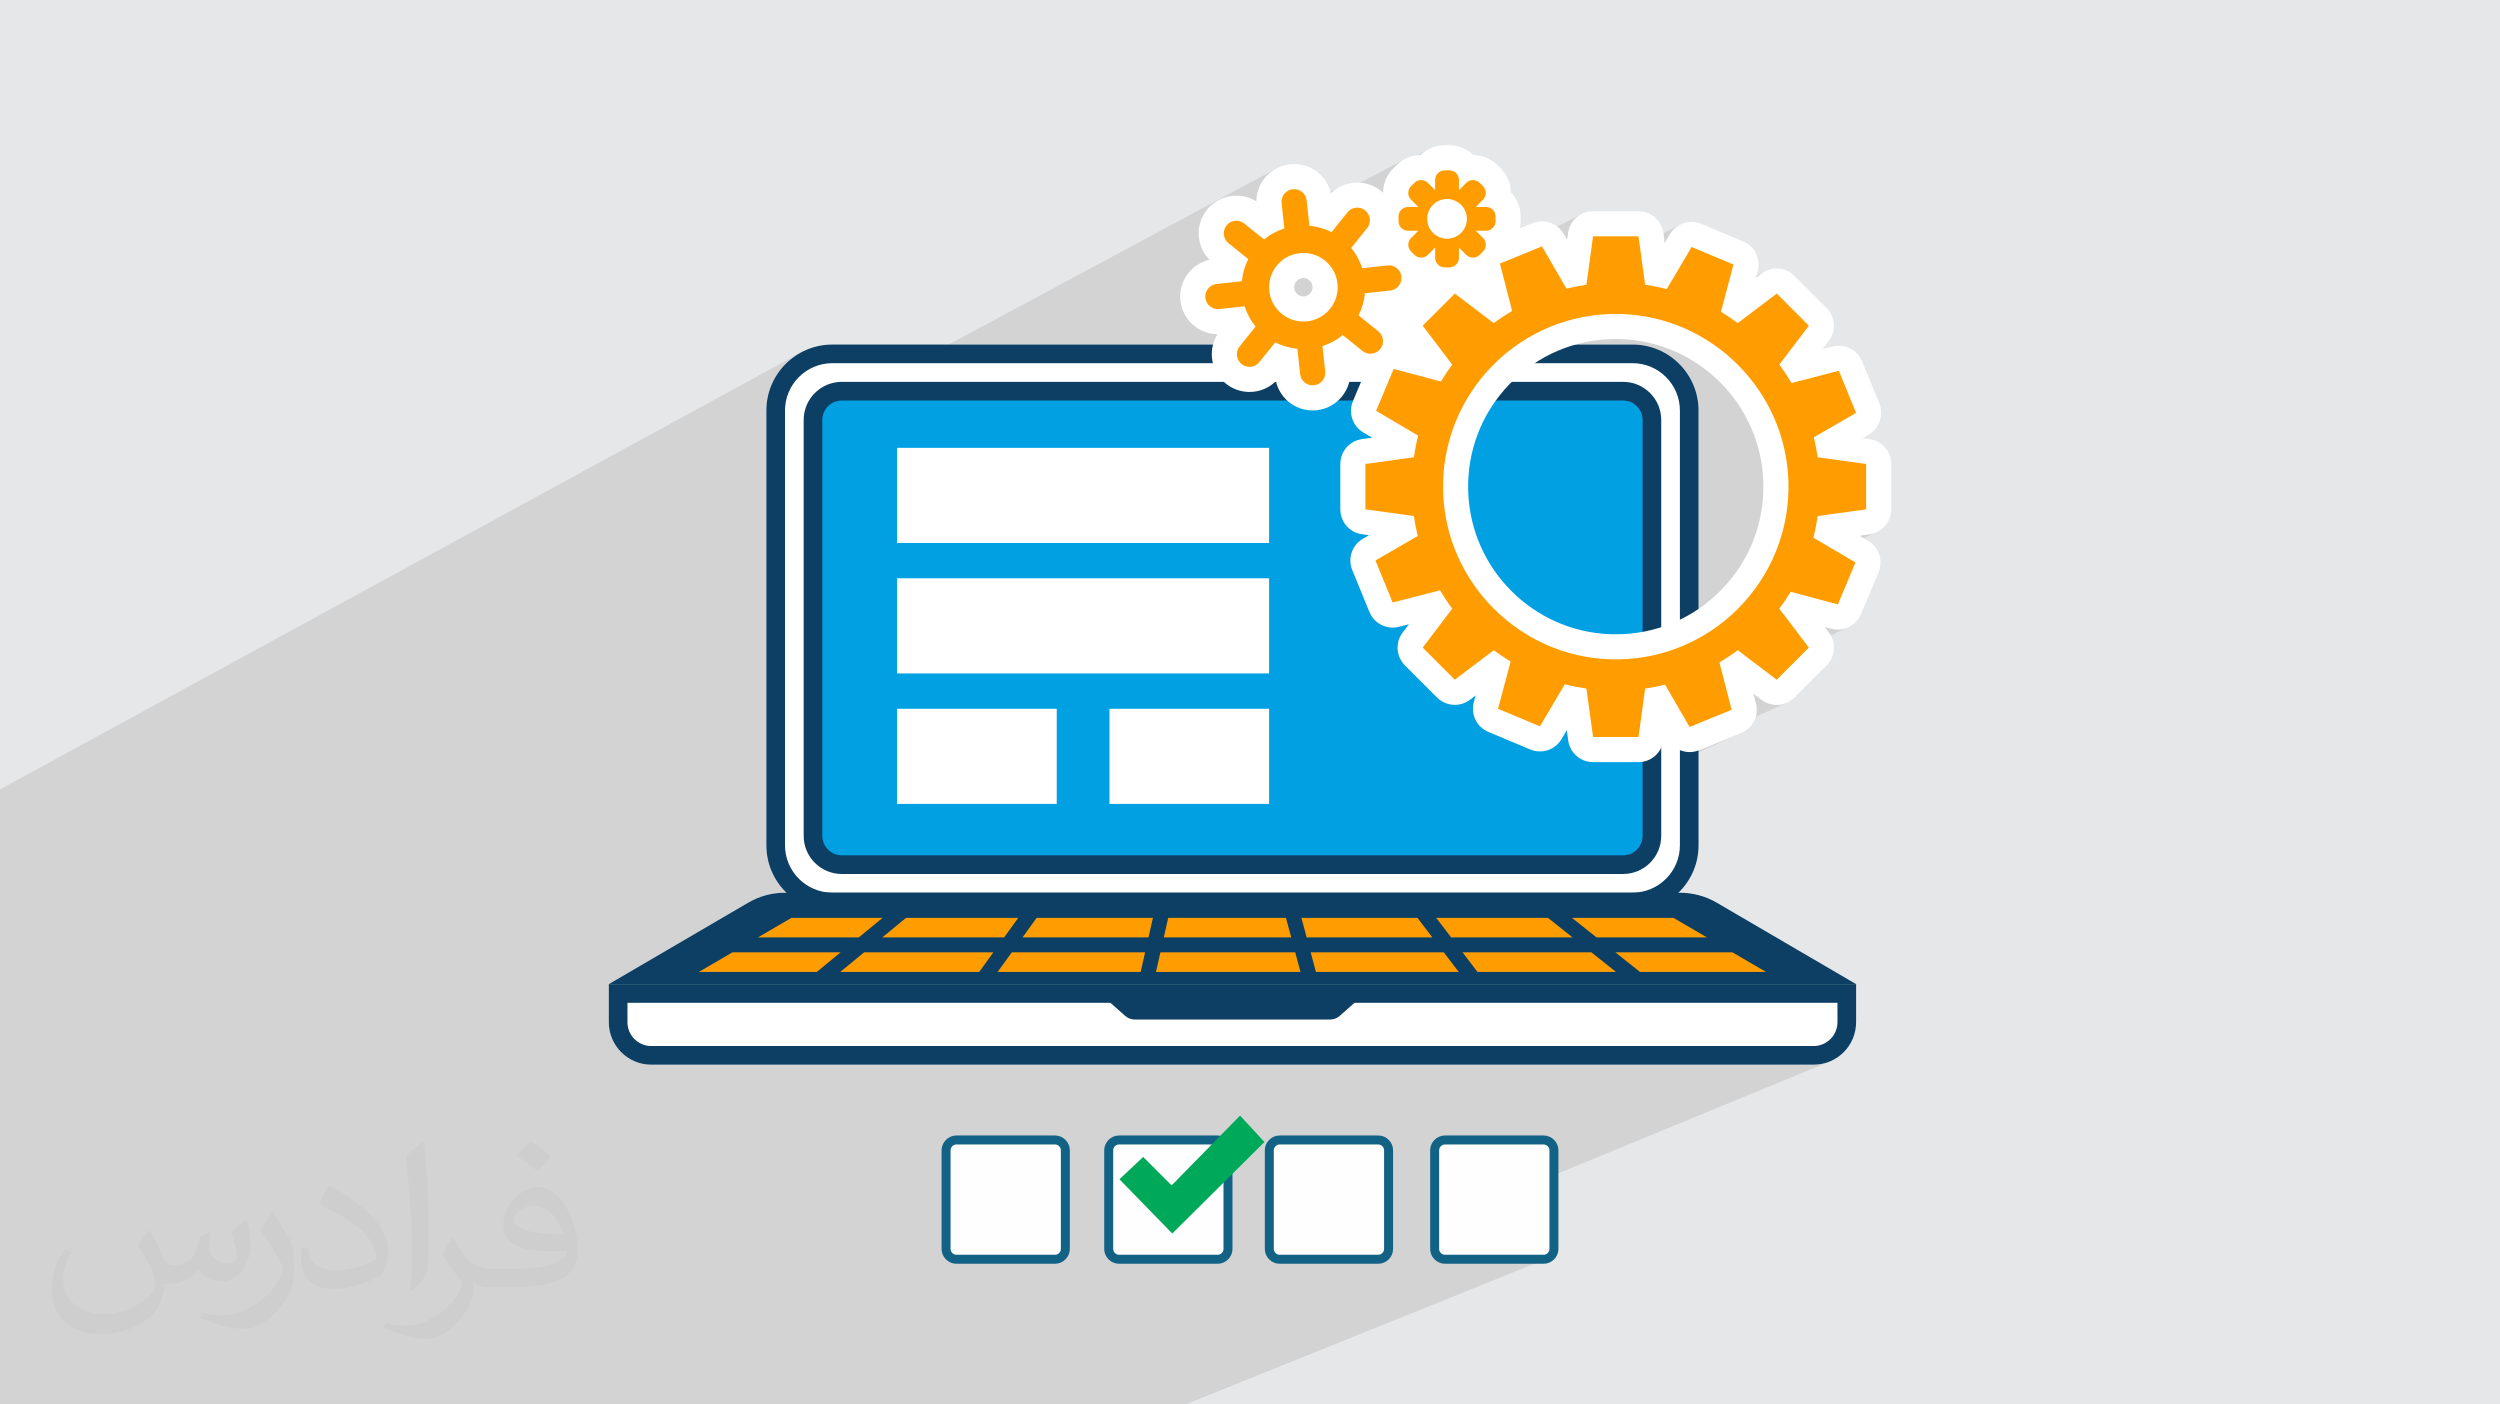 <?xml version="1.0" encoding="UTF-8"?>
<!DOCTYPE svg PUBLIC "-//W3C//DTD SVG 1.1//EN" "http://www.w3.org/Graphics/SVG/1.1/DTD/svg11.dtd">
<!-- Creator: CorelDRAW 2020 (64-Bit) -->
<svg xmlns="http://www.w3.org/2000/svg" xml:space="preserve" width="94.192mm" height="52.917mm" version="1.1" style="shape-rendering:geometricPrecision; text-rendering:geometricPrecision; image-rendering:optimizeQuality; fill-rule:evenodd; clip-rule:evenodd"
viewBox="0 0 9404.92 5283.66"
 xmlns:xlink="http://www.w3.org/1999/xlink"
 xmlns:xodm="http://www.corel.com/coreldraw/odm/2003">
 <defs>
  <style type="text/css">
   <![CDATA[
    .str0 {stroke:#126285;stroke-width:33.81;stroke-miterlimit:22.926}
    .fil8 {fill:#00A859}
    .fil0 {fill:#E6E7E8}
    .fil7 {fill:#FEFEFE}
    .fil4 {fill:#00A0E3;fill-rule:nonzero}
    .fil5 {fill:#0C3F63;fill-rule:nonzero}
    .fil6 {fill:#FF9D00;fill-rule:nonzero}
    .fil3 {fill:white;fill-rule:nonzero}
    .fil2 {fill:#373435;fill-opacity:0.031}
    .fil1 {fill:#2B2A29;fill-opacity:0.102}
   ]]>
  </style>
 </defs>
 <g id="Layer_x0020_1">
  <polygon class="fil0" points="-0,0 9404.92,0 9404.92,5283.66 -0,5283.66 "/>
  <polygon class="fil1" points="2807.74,5283.66 2793.39,5283.66 2693.44,5283.66 2686.46,5283.66 2538.65,5283.66 2484.24,5283.66 2484.16,5283.66 2384.82,5283.66 2340.51,5283.66 2328.76,5283.66 2304.3,5283.66 2249.29,5283.66 2207.03,5283.66 2155.72,5283.66 2150.52,5283.66 2150.39,5283.66 1974.6,5283.66 1973.2,5283.66 1939.56,5283.66 1921.52,5283.66 1893.94,5283.66 1893.37,5283.66 1839.46,5283.66 1785.96,5283.66 1776.4,5283.66 1753.34,5283.66 1742.73,5283.66 1718.49,5283.66 1708.46,5283.66 1640.05,5283.66 1609.37,5283.66 1515.56,5283.66 1489.33,5283.66 1458.47,5283.66 1426.83,5283.66 1426.21,5283.66 1403.39,5283.66 1365.63,5283.66 1354.31,5283.66 1351.67,5283.66 1297.24,5283.66 1293.28,5283.66 1245.36,5283.66 1132.83,5283.66 1044.25,5283.66 1008.56,5283.66 985.27,5283.66 957.13,5283.66 944.69,5283.66 932.39,5283.66 915.4,5283.66 877.19,5283.66 860.27,5283.66 846.95,5283.66 840.41,5283.66 823.48,5283.66 804.72,5283.66 777.15,5283.66 760.35,5283.66 758.47,5283.66 752.44,5283.66 708.98,5283.66 708.15,5283.66 704.37,5283.66 686.64,5283.66 678.58,5283.66 647.69,5283.66 630.92,5283.66 566.95,5283.66 550.69,5283.66 533.85,5283.66 533.09,5283.66 508.11,5283.66 482.17,5283.66 474.6,5283.66 452.09,5283.66 448.46,5283.66 434.86,5283.66 405.88,5283.66 390.51,5283.66 389.15,5283.66 373.36,5283.66 365.01,5283.66 363.74,5283.66 334.93,5283.66 261.8,5283.66 228.92,5283.66 213.49,5283.66 167.15,5283.66 164.76,5283.66 140.86,5283.66 136.71,5283.66 136.24,5283.66 134.45,5283.66 63.04,5283.66 54.03,5283.66 27.84,5283.66 6.54,5283.66 1.79,5283.66 -0,5283.66 -0,5283.15 -0,5274.71 -0,5272.99 -0,5269.77 -0,5251.57 -0,5241.31 -0,5232.29 -0,5220.44 -0,5214.03 -0,5213.36 -0,5212.26 -0,5203.1 -0,5162.63 -0,5156.43 -0,5154.33 -0,5142.98 -0,5132.88 -0,5114.63 -0,5105.39 -0,5097.55 -0,5093.12 -0,5091.71 -0,5065.59 -0,5065.05 -0,5055.58 -0,5012.49 -0,5006.78 -0,4975.64 -0,4971.48 -0,4969.61 -0,4938.62 -0,4924.53 -0,4923.89 -0,4913.68 -0,4909.29 -0,4904.42 -0,4902.16 -0,4901.45 -0,4896.39 -0,4892.19 -0,4887.75 -0,4880.69 -0,4880.14 -0,4873.67 -0,4861.19 -0,4830.3 -0,4805.96 -0,4788.35 -0,4786.2 -0,4757.01 -0,4756.17 -0,4743.73 -0,4710.99 -0,4694.06 -0,4666.94 -0,4636.82 -0,4629.85 -0,4627.26 -0,4621.98 -0,4620.01 -0,4601.62 -0,4590.81 -0,4562.11 -0,4544.13 -0,4542.4 -0,4528.29 -0,4521.82 -0,4511.52 -0,4463.76 -0,4453.56 -0,4447.27 -0,4415.81 -0,4414.55 -0,4409.02 -0,4386.8 -0,4364.82 -0,4346.49 -0,4336.15 -0,4331.66 -0,4330.18 -0,4316.97 -0,4309.22 -0,4309.13 -0,4269.02 -0,4261.01 -0,4254.56 -0,4236.17 -0,4233.41 -0,4227.42 -0,4219.48 -0,4205.12 -0,4186.48 -0,4167.32 -0,4166.86 -0,4142.16 -0,4094.3 -0,4088.29 -0,4088.27 -0,4074.92 -0,4069.03 -0,4067.29 -0,4067.26 -0,4058.45 -0,4055.48 -0,4052.52 -0,4051.44 -0,4029.91 -0,4025.89 -0,3994.28 -0,3976.89 -0,3970.18 -0,3966.24 -0,3953.84 -0,3947.66 -0,3923.84 -0,3911.32 -0,3906.95 -0,3906.56 -0,3904.08 -0,3903.45 -0,3897.83 -0,3889.71 -0,3888.89 -0,3866.1 -0,3864.9 -0,3861.89 -0,3860.01 -0,3830.84 -0,3829.37 -0,3824.3 -0,3823.33 -0,3823.22 -0,3822.49 -0,3812.83 -0,3808.89 -0,3805.01 -0,3799.09 -0,3787.88 -0,3781.68 -0,3772.61 -0,3771.57 -0,3770.23 -0,3767.45 -0,3765.41 -0,3763.02 -0,3749.22 -0,3747 -0,3746.07 -0,3744.62 -0,3734.49 -0,3733.56 -0,3732.7 -0,3717.06 -0,3711.71 -0,3691.12 -0,3688.73 -0,3683.47 -0,3678.43 -0,3674.55 -0,3671.89 -0,3671.75 -0,3660.96 -0,3648.13 -0,3627.82 -0,3618.33 -0,3611.62 -0,3607.79 -0,3602.42 -0,3595.24 -0,3594.46 -0,3591.53 -0,3590.95 -0,3578.66 -0,3576.79 -0,3559.72 -0,3558.67 -0,3558.57 -0,3555.9 -0,3551.42 -0,3526.82 -0,3517.63 -0,3516.5 -0,3516.38 -0,3512.44 -0,3511.58 -0,3504.63 -0,3500.8 -0,3498.83 -0,3492.38 -0,3483.26 -0,3479.99 -0,3475.25 -0,3472.16 -0,3471.76 -0,3471.34 -0,3467.42 -0,3453.46 -0,3420.4 -0,3419.5 -0,3415.96 -0,3415.66 -0,3412.46 -0,3410.73 -0,3407.52 -0,3401.96 -0,3398.94 -0,3392.44 -0,3387.62 -0,3386.07 -0,3380.38 -0,3367.39 -0,3334.91 -0,3307.63 -0,3306.78 -0,3304.3 -0,3284.37 -0,3225.46 -0,3214.38 -0,3212.56 -0,3207.92 -0,3199.32 -0,3189.33 -0,3173.79 -0,3144.65 -0,3137.99 -0,3126.97 -0,3103.54 -0,3041.85 -0,2969.45 3012.92,1326.06 2992.44,1338.49 2973.33,1352.79 2955.69,1368.82 2939.66,1386.46 2925.37,1405.57 2912.93,1426.05 2902.47,1447.76 2894.15,1470.5 3046.45,1387.81 3031.76,1396.75 3018.05,1407.01 3005.39,1418.51 2993.89,1431.17 2983.62,1444.88 2974.69,1459.57 2967.18,1475.15 2961.18,1491.5 2956.78,1508.56 2954.08,1526.23 2953.79,1531.93 3098.46,1453.81 3111,1447.76 3124.18,1442.94 3137.94,1439.4 3152.19,1437.22 3166.86,1436.49 3307.17,1436.49 4803.08,633.13 4792.01,639.56 4781.62,646.92 4771.98,655.15 4763.11,664.17 4755.09,673.94 4747.95,684.38 4741.76,695.44 4736.55,707.05 4732.39,719.14 4729.32,731.66 4727.39,744.54 4726.66,757.71 4509.6,873.75 4509.71,885.32 4510.78,896.16 4845.42,717.5 4853.98,713.8 4863.38,711.81 4872.98,711.74 4882.13,713.53 4890.61,717 4898.2,722.01 4904.72,728.36 4909.94,735.89 4913.64,744.44 4915.63,753.84 4917.19,768.21 5039.87,703.04 5028.11,710.01 5017.03,718.11 5006.73,727.32 4917.86,774.51 4919.77,792.09 5284.3,598.71 5273.62,605.19 5263.52,612.73 5254.09,621.31 5246.04,629.36 5374.03,561.5 5363.44,567.78 5353.52,575 5344.33,583.1 5235.04,641.02 5233.14,643.12 5225.6,653.2 5219.12,663.87 5213.73,675.09 5209.44,686.77 5206.29,698.84 5204.3,711.25 5203.51,723.92 5203.4,724.03 5203.3,724.14 5203.2,724.26 5203.1,724.37 5203.01,724.49 5202.91,724.6 5202.81,724.71 5202.71,724.82 5092.22,783.17 5101.02,781.36 5110.11,781.24 5119.13,782.88 5127.8,786.31 5129.39,787.35 5326.51,683.41 5332.76,680.11 5339.43,678.13 5346.3,677.47 5353.17,678.13 5354.61,678.56 5420.93,643.61 5427.67,641.51 5434.92,640.78 5452.54,640.78 5459.78,641.51 5466.53,643.61 5472.64,646.91 5477.97,651.3 5482.36,656.62 5485.68,662.73 5487.77,669.48 5488.5,676.73 5488.5,700.64 5527.64,680.11 5534.3,678.13 5541.17,677.47 5548.04,678.13 5554.71,680.11 5560.96,683.41 5566.6,688.01 5579.06,700.47 5583.67,706.11 5586.96,712.36 5588.94,719.03 5589.6,725.89 5588.94,732.76 5586.96,739.43 5583.67,745.68 5579.06,751.32 5551.8,778.57 5590.35,778.57 5597.6,779.3 5604.34,781.4 5610.45,784.71 5615.77,789.1 5620.16,794.42 5623.48,800.53 5625.57,807.28 5626.31,814.52 5626.3,832.13 5625.57,839.38 5623.48,846.14 5620.16,852.25 5615.77,857.57 5610.45,861.96 5604.34,865.27 5567.87,884.15 5579.06,895.34 5583.67,900.99 5586.96,907.24 5588.93,913.91 5589.59,920.77 5588.93,927.64 5586.95,934.31 5583.66,940.56 5579.04,946.2 5566.6,958.66 5560.96,963.26 5554.7,966.55 5117.5,1192 5148.97,1217.3 5944.38,808.12 5930.97,817.88 5919.46,829.84 5910.17,843.72 5903.41,859.26 5899.49,876.18 5895.86,902.58 5811.74,945.69 5827.84,973.49 5993.01,889.02 6163.92,889.02 6168.52,922.58 6317.48,846.94 6307.29,853.55 6297.97,861.51 6289.64,870.74 6282.47,881.22 6262.72,914.66 6173.63,959.8 6182.02,1020.95 6363.75,929.2 6521.38,995.28 6495.32,1093.04 6640.22,1020.82 6633.46,1024.73 6626.96,1029.25 6605.71,1045.35 6493.07,1101.46 6474.02,1172.94 6482.2,1177.94 6490.3,1183.03 6498.34,1188.21 6505.42,1192.9 6684,1104.43 6804.86,1225.29 6693.72,1371.8 6699.86,1380.14 6705.87,1388.57 6711.77,1397.08 6717.55,1405.69 6723.21,1414.37 6728.77,1423.14 6734.22,1431.97 6739.57,1440.88 6917.74,1395.01 6982.47,1553.2 6823.34,1645.33 6825.58,1654.57 6827.69,1663.84 6829.7,1673.16 6831.6,1682.51 6833.37,1691.92 6835.04,1701.35 6836.59,1710.84 6838.02,1720.36 7020.28,1745.38 7020.28,1916.29 6825.61,2007.43 6824.37,2012.69 6821.87,2022.69 6890.86,2063.43 6994.63,2015.09 7033.12,2009.8 7050.05,2005.87 7065.58,1999.11 6906.95,2072.92 6980.08,2116.11 6914.02,2273.74 6741.6,2352.98 6776.01,2398.34 6863.95,2358.07 6889.72,2364.94 6892.76,2365.7 6895.81,2366.36 6898.86,2366.91 6901.9,2367.36 6904.95,2367.71 6907.99,2367.95 6911.03,2368.09 6914.05,2368.14 6927.86,2367.13 6941.24,2364.12 6953.99,2359.25 6799.79,2429.67 6804.86,2436.36 6684,2557.23 6506.04,2638.13 6508.74,2648.6 6596.01,2608.95 6626.96,2632.41 6633.46,2636.94 6640.22,2640.85 6647.19,2644.15 6654.34,2646.84 6661.62,2648.94 6669.02,2650.43 6676.48,2651.32 6683.97,2651.62 6693.07,2651.18 6702.08,2649.87 6710.95,2647.69 6719.61,2644.66 6323.91,2823.4 6331.96,2826.09 6343.92,2828.45 6356.15,2829.25 6360.63,2829.14 6365.12,2828.82 6369.63,2828.27 6374.11,2827.51 6378.59,2826.52 6383.05,2825.3 6387.47,2823.86 6391.86,2822.19 6550.04,2757.47 6249.52,2892.9 6249.52,3144.41 6248.78,3159.09 6246.6,3173.34 6243.07,3187.08 6238.25,3200.27 6232.2,3212.82 6225.02,3224.65 6216.75,3235.7 6207.49,3245.89 6197.3,3255.15 6186.25,3263.41 6174.42,3270.6 6161.88,3276.64 5977.04,3358.13 6141.6,3358.13 6159.78,3357.21 6177.46,3354.5 6194.51,3350.11 6210.87,3344.11 6018.72,3428.33 6141.6,3428.33 6166.99,3427.05 6191.65,3423.29 6215.45,3417.17 6238.27,3408.81 5992.82,3515.86 6006.3,3526.57 6421.56,3526.57 6152.21,3642.54 6169.66,3656.41 6643.72,3656.41 6535.71,3702.24 6982.65,3702.24 6426.71,3935.13 6822.72,3935.13 6840.78,3933.31 6857.62,3928.07 6671.03,4005.34 6822.72,4005.34 6839.08,4004.51 6854.95,4002.09 6870.28,3998.15 6884.98,3992.77 5397.12,4605.69 5397.12,4699.03 5397.93,4706.52 5400.23,4713.6 5403.85,4720.09 5408.6,4725.81 5414.31,4730.56 5420.79,4734.17 5427.86,4736.47 5435.35,4737.28 5807.59,4737.28 5815.09,4736.47 5822.18,4734.17 4459.39,5283.66 4452.78,5283.66 4095.06,5283.66 3968.49,5283.66 3861.77,5283.66 3855.03,5283.66 3751.36,5283.66 3722.36,5283.66 3583.83,5283.66 3567.61,5283.66 3497.31,5283.66 3372.39,5283.66 3281.3,5283.66 3274.42,5283.66 3207.67,5283.66 3119.36,5283.66 3063.49,5283.66 2916.74,5283.66 2889.74,5283.66 "/>
  <path class="fil2" d="M564.26 4628.75c17.95,27.21 29.6,53.36 40.96,82.43 8.45,16.91 12.93,48.09 52.57,48.09 11.61,0 28.28,-3.42 43.06,-11.61 16.63,-8.73 29.32,-21.94 35.94,-42l15.85 -53.36 38.57 -19.02 2.64 2.64c-5.27,20.09 -6.59,39.36 -6.59,54.43 0,44.63 38.57,61.56 69.22,61.56 17.95,0 34.09,-8.73 34.09,-25.11 0,-21.13 -8.98,-57.06 -20.62,-89.29 17.95,-17.95 35.94,-35.94 56.53,-50.47l3.17 1.6c8.98,38.04 14,75.56 14,100.66 0,24.57 -10.83,51.79 -19.81,69.49 -18.49,34.87 -51.25,62.62 -90.87,62.62 -30.1,0 -63.65,-15.07 -86.66,-43.06l-1.32 0c-21.66,26.96 -55.22,51.25 -108.86,51.25l-16.63 0c-2.64,35.41 -10.29,60.49 -21.94,82.95 -31.95,62.34 -126.81,106.47 -216.1,106.47 -124.17,0 -186.51,-71.59 -186.51,-166.96 0,-58.91 19.27,-113.6 48.88,-152.42l24.29 10.04c-18.49,35.41 -30.91,68.68 -30.91,101.45 0,89.29 72.66,131.83 156.4,131.83 77.68,0 173.83,-49.41 191.28,-106.72 -6.59,-62.62 -30.1,-91.93 -66.04,-148.99 10.83,-19.02 24.83,-38.04 42.28,-58.38l3.17 0 0 0 0 0 -0.02 -0.09zm1432.14 -336.04c26.15,16.39 51.79,35.66 76.87,57.85 -14,19.81 -31.45,37.79 -53.11,53.64 -25.11,-20.34 -50.19,-37.79 -75.84,-56.27 17.42,-19.55 34.62,-38.29 52.04,-55.22l0 0 0 0 0 0 0 0 0 0 0.03 0zm13.47 244.11c-42.28,0 -76.87,27.75 -76.87,48.34 0,44.13 84.53,57.85 185.72,57.31 -12.68,-51.79 -57.06,-105.68 -108.86,-105.68l0.01 0.03zm-94.86 236.19c54.96,0 103.04,-1.6 139.74,-10.83 40.96,-10.29 75.56,-30.91 75.56,-45.17 0,-3.7 0,-8.19 -1.32,-11.89 -22.98,2.11 -49.41,2.11 -72.38,2.11 -74.49,0 -131.55,-16.91 -154.02,-58.66 -5.55,-11.61 -9.51,-24.57 -9.51,-39.36 0,-40.43 17.42,-79.79 48.09,-107 25.61,-22.45 53.89,-36.44 82.67,-36.44 52.04,0 93.51,41.75 122.57,107.54 15.85,35.94 26.68,77.4 26.68,129.72 0,34.87 -9.51,64.19 -31.17,85.85 -40.43,39.11 -114.92,53.89 -229.04,53.89l-51.79 0 0 0 -13.47 0c-28.28,0 -48.62,-5.02 -64.72,-17.42l-2.64 0c0.79,6.59 1.32,12.93 1.32,19.02 0,25.61 -8.45,58.38 -25.61,84.53 -50.72,75.3 -105.68,108.04 -153.24,108.04 -48.09,0 -107,-18.49 -160.11,-42.54l9.51 -18.49c17.17,7.13 40.96,11.89 73.7,11.89 85.85,0 198.66,-82.43 212.66,-163 -3.17,-6.59 -8.98,-15.32 -17.17,-24.57 -25.11,-29.85 -40.96,-54.68 -55.75,-80.83 12.68,-25.11 24.29,-45.17 35.13,-63.4l4.49 -0.53c36.72,74.77 69.99,117.55 144.23,117.55l11.61 0 0 0 53.89 0 0 0 0 0 0 0 0 0 0 0 0.09 0.01zm-371.98 79c6.34,-34.34 6.87,-72.91 6.87,-108.86l0 -53.36c0,-99.6 -12.68,-244.36 -22.98,-338.68 17.95,-19.27 43.06,-42 62.87,-57.31l5.81 1.6c13.47,118.62 16.63,256 16.63,383.06 0,33.3 -1.32,65.79 -4.49,89.55 -1.85,30.1 -19.27,52.83 -56.53,87.7l-8.19 -3.7zm-382.8 -157.19c1.85,46.77 24.83,83.49 105.15,83.49 49.93,0 92.19,-12.93 138.96,-35.13 8.45,-3.7 12.93,-8.73 12.93,-12.93 0,-29.32 -22.45,-68.15 -60.23,-103.55 -36.72,-33.3 -85.34,-62.62 -130.76,-82.18 -15.6,-6.59 -20.62,-13.47 -20.62,-20.09 0,-13.47 17.95,-41.75 32.77,-62.09l5.02 -0.53c52.04,27.21 110.17,67.64 153.24,112.53 39.11,41.47 63.4,83.49 63.4,129.19 0,33.81 -10.29,65.51 -26.96,95.11 -57.06,28.79 -117.83,50.72 -178.06,50.72 -73.17,0 -123.1,-34.34 -123.1,-114.92 0,-8.73 0,-22.19 3.17,-39.64l25.11 0 0 0 0 0 0 0 0 0 0 0 -0.02 0zm-132.37 -132.9l45.45 73.45c16.63,27.21 32.23,56.81 32.23,103.55l0 59.7c0,48.34 -30.91,100.13 -80.83,151.38 -39.11,34.62 -73.7,49.41 -105.68,49.41 -47.55,0 -101.98,-14.79 -164.85,-41.75l7.13 -18.49c19.81,5.27 42.79,9.77 71.06,9.77 90.36,-0.53 182.8,-66.57 225.08,-147.15 5.02,-9.26 6.87,-17.95 6.87,-24.04 0,-9.26 -5.02,-19.55 -8.98,-28.79 -22.98,-43.31 -48.62,-82.95 -76.87,-119.68 14.79,-23.25 29.6,-45.7 45.7,-67.9l3.7 0.53 0 0 0 0 0 0 0 0 0 0 -0.02 0.01z"/>
  <g id="_2651584165408">
   <g>
    <path class="fil3" d="M6458.48 3395.91c-42.13,-24.62 -90.03,-37.59 -138.82,-37.59l-5.47 0c46.64,-45.13 75.76,-108.3 75.76,-178.33l0 -1635.57c0,-137.14 -111.19,-248.32 -248.34,-248.32l-3010.31 0c-137.15,0 -248.33,111.18 -248.33,248.32l0 1635.57c0,70.03 29.11,133.2 75.75,178.33l-5.46 0c-48.79,0 -96.69,12.97 -138.82,37.59l-524.17 306.33 0 143.17c0,88.33 71.59,159.93 159.92,159.93l4372.55 0c88.33,0 159.93,-71.6 159.93,-159.93l0 -143.17 -524.17 -306.33z"/>
    <path class="fil4" d="M6069.95 1466.66l-2867.01 0c-70.14,0 -127.01,56.85 -127.01,127.02l0 1537.05c0,70.14 56.86,127.01 127.01,127.01l2867.01 0c70.14,0 127.01,-56.86 127.01,-127.01l0 -1537.05c0,-70.16 -56.86,-127.02 -127.01,-127.02z"/>
    <path class="fil5" d="M6141.6 1296.09l-3010.31 0c-137.15,0 -248.33,111.18 -248.33,248.32l0 1635.57c0,137.15 111.18,248.34 248.33,248.34l3010.31 0c137.15,0 248.34,-111.19 248.34,-248.34l0 -1635.57c0,-137.14 -111.19,-248.32 -248.34,-248.32l0 0zm0 70.19c98.22,0 178.13,79.91 178.13,178.13l0 1635.57c0,98.23 -79.91,178.14 -178.13,178.14l-3010.31 0c-98.22,0 -178.13,-79.91 -178.13,-178.14l0 -1635.57c0,-98.22 79.91,-178.13 178.13,-178.13l3010.31 0z"/>
    <path class="fil5" d="M6106.03 1436.49l-2939.17 0c-79.25,0 -143.5,64.25 -143.5,143.5l0 1564.42c0,79.27 64.25,143.5 143.5,143.5l2939.17 0c79.25,0 143.49,-64.23 143.49,-143.5l0 -1564.42c0,-79.25 -64.24,-143.5 -143.49,-143.5l0 0zm0 70.2c40.42,0 73.29,32.89 73.29,73.3l0 1564.42c0,40.42 -32.87,73.29 -73.29,73.29l-2939.17 0c-40.41,0 -73.3,-32.87 -73.3,-73.29l0 -1564.42c0,-40.41 32.89,-73.3 73.3,-73.3l2939.17 0z"/>
    <path class="fil5" d="M6982.65 3702.24l-4692.4 0 524.17 -306.33c42.13,-24.62 90.03,-37.59 138.82,-37.59l3366.42 0c48.79,0 96.69,12.97 138.82,37.59l524.17 306.33z"/>
    <path class="fil5" d="M6982.65 3702.24l-4692.4 0 0 143.17c0,88.33 71.59,159.93 159.92,159.93l4372.55 0c88.33,0 159.93,-71.6 159.93,-159.93l0 -143.17zm-70.19 70.21l0 72.96c0,49.48 -40.26,89.72 -89.73,89.72l-4372.55 0c-49.47,0 -89.71,-40.25 -89.71,-89.72l0 -72.96 4552 0z"/>
    <path class="fil5" d="M4165.44 3761.93l67.71 59.97c9.78,8.66 22.39,13.45 35.45,13.45l735.71 0c13.07,0 25.66,-4.79 35.45,-13.45l67.7 -59.97 -942 0z"/>
    <polygon class="fil6" points="3161.1,3656.41 3683.79,3656.41 3736.93,3582.74 3250.71,3582.74 "/>
    <polygon class="fil6" points="3830.6,3452.89 3408.63,3452.89 3319.02,3526.57 3777.44,3526.57 "/>
    <polygon class="fil6" points="4872.61,3582.74 4365.42,3582.74 4348.74,3656.41 4892.4,3656.41 "/>
    <polygon class="fil6" points="4307.84,3582.74 3806.18,3582.74 3753.04,3656.41 4291.15,3656.41 "/>
    <polygon class="fil6" points="4915.69,3526.57 5388.57,3526.57 5332.33,3452.89 4895.92,3452.89 "/>
    <polygon class="fil6" points="4337.24,3452.89 3899.86,3452.89 3846.7,3526.57 4320.56,3526.57 "/>
    <polygon class="fil6" points="4378.13,3526.57 4857.54,3526.57 4837.76,3452.89 4394.83,3452.89 "/>
    <polygon class="fil6" points="5431.45,3582.74 4930.78,3582.74 4950.55,3656.41 5487.66,3656.41 "/>
    <polygon class="fil6" points="5916.04,3526.57 5823.34,3452.89 5402.98,3452.89 5459.23,3526.57 "/>
    <polygon class="fil6" points="3162.27,3582.74 2755.24,3582.74 2629.17,3656.41 3072.67,3656.41 "/>
    <polygon class="fil6" points="6076.97,3582.74 6169.66,3656.41 6643.72,3656.41 6517.65,3582.74 "/>
    <polygon class="fil6" points="3230.59,3526.57 3320.2,3452.89 2977.41,3452.89 2851.32,3526.57 "/>
    <polygon class="fil6" points="5986.73,3582.74 5502.11,3582.74 5558.35,3656.41 6079.41,3656.41 "/>
    <polygon class="fil6" points="6295.49,3452.89 5913.58,3452.89 6006.3,3526.57 6421.56,3526.57 "/>
    <polygon class="fil3" points="3374.88,2042.6 4774.34,2042.6 4774.34,1684.73 3374.88,1684.73 "/>
    <polygon class="fil3" points="3374.88,2533.44 4774.34,2533.44 4774.34,2175.57 3374.88,2175.57 "/>
    <polygon class="fil3" points="4173.87,3024.28 4774.34,3024.28 4774.34,2666.41 4173.87,2666.41 "/>
    <polygon class="fil3" points="3374.88,3024.28 3975.35,3024.28 3975.35,2666.41 3374.88,2666.41 "/>
    <path class="fil3" d="M6477.44 2217.2c-105.58,109 -247.28,169.03 -398.98,169.03 -6.08,0 -12.13,-0.09 -18.25,-0.29 -291.73,-9.32 -527.55,-245.14 -536.87,-536.86 -4.84,-151.98 50.6,-295.66 156.14,-404.64 105.58,-108.99 247.28,-169.03 398.97,-169.03 6.08,0 12.13,0.11 18.25,0.29 291.74,9.33 527.55,245.14 536.88,536.86 4.84,151.97 -50.6,295.67 -156.14,404.64zm-1547.12 -1114.92c-6.6,8.21 -16.47,12.93 -27.05,12.93 -5.52,0 -13.75,-1.34 -21.61,-7.67 -9.74,-7.82 -12.14,-17.9 -12.72,-23.22 -0.58,-5.33 -0.39,-15.72 7.43,-25.43 6.62,-8.22 16.49,-12.92 27.07,-12.92 5.51,0 13.74,1.32 21.61,7.65 14.87,11.95 17.22,33.8 5.27,48.67zm2102.8 549.58l-26.42 -3.62 23.08 -13.37c40.82,-23.63 57.92,-73.77 40.05,-117.43l-64.73 -158.17c-14.79,-36.16 -49.79,-58.65 -87.34,-58.65 -7.79,0 -15.71,0.97 -23.55,2.99l-37.62 9.7 23.48 -30.96c28.51,-37.57 24.88,-90.43 -8.48,-123.78l-120.86 -120.85c-18.28,-18.31 -42.47,-27.66 -66.76,-27.66 -19.98,0 -40.05,6.34 -57.01,19.21l-21.25 16.1 6.86 -25.77c12.16,-45.58 -11.2,-93.12 -54.71,-111.35l-157.63 -66.07c-11.86,-4.98 -24.24,-7.35 -36.44,-7.35 -32.52,0 -63.87,16.87 -81.32,46.41l-19.75 33.44 -5.28 -38.47c-6.41,-46.74 -46.34,-81.55 -93.5,-81.55l-170.93 0c-47.17,0 -87.1,34.81 -93.52,81.55l-3.62 26.4 -13.35 -23.07c-17.32,-29.92 -48.9,-47.1 -81.73,-47.1 -11.95,0 -24.06,2.28 -35.72,7.03l-47.15 19.31c1.78,-8.6 2.78,-17.5 2.78,-26.63l0 -17.61c0,-35.17 -13.99,-67.12 -36.72,-90.59 -0.51,-34.09 -14.02,-66.07 -38.16,-90.2l-12.46 -12.46c-24.15,-24.14 -56.13,-37.64 -90.18,-38.16 -23.49,-22.72 -55.45,-36.71 -90.61,-36.71l-17.63 0c-35.16,0 -67.13,14 -90.59,36.71 -34.08,0.52 -66.02,14 -90.24,38.21l-12.39 12.4c-24.17,24.14 -37.68,56.13 -38.18,90.21 -0.29,0.29 -0.53,0.62 -0.8,0.9 -2.52,-2.32 -5.01,-4.66 -7.71,-6.84 -25.1,-20.18 -56.65,-31.29 -88.86,-31.29 -37.61,0 -73.03,14.63 -99.42,40.63 -14.5,-63.85 -71.25,-110.18 -138.2,-110.18 -5.05,0 -10.16,0.27 -15.34,0.84 -72.13,7.82 -125.91,68.8 -126.53,139.74 -22.48,-14.09 -48.71,-21.71 -75.37,-21.71 -43.18,0 -83.48,19.28 -110.54,52.92 -45.5,56.58 -40.39,137.72 9.33,188.26 -31.03,7.03 -58.6,24.19 -78.85,49.36 -23.74,29.52 -34.59,66.51 -30.5,104.21 7.79,71.72 67.76,125.9 139.73,126.5 -16.99,26.93 -24.35,58.57 -20.86,90.7 4.08,37.66 22.6,71.48 52.08,95.19 25.11,20.2 56.67,31.34 88.87,31.34 37.6,0 73.02,-14.63 99.42,-40.65 14.51,63.85 71.26,110.18 138.18,110.18 5.09,0 10.21,-0.28 15.31,-0.84 37.69,-4.05 71.52,-22.56 95.27,-52.09 20.26,-25.17 31.1,-55.8 31.33,-87.63 14.2,8.9 29.95,14.88 46.32,18.32l-36.58 87.27c-18.25,43.5 -1.57,93.79 39.06,117.77l33.46 19.75 -38.49 5.28c-46.73,6.42 -81.55,46.35 -81.55,93.52l0 170.91c0,47.17 34.82,87.09 81.55,93.51l26.42 3.62 -23.08 13.37c-40.82,23.63 -57.92,73.79 -40.06,117.43l64.74 158.19c14.79,36.14 49.79,58.64 87.34,58.64 7.79,0 15.71,-0.97 23.55,-3l37.62 -9.69 -23.47 30.95c-28.53,37.56 -24.89,90.42 8.45,123.78l120.85 120.86c18.31,18.31 42.5,27.65 66.79,27.65 19.99,0 40.05,-6.34 57.01,-19.2l21.24 -16.11 -6.85 25.77c-12.16,45.56 11.2,93.11 54.71,111.35l157.63 66.08c11.85,4.97 24.23,7.35 36.44,7.35 32.53,0 63.87,-16.88 81.32,-46.42l19.75 -33.44 5.27 38.49c6.42,46.73 46.35,81.55 93.52,81.55l170.93 0c47.16,0 87.09,-34.82 93.5,-81.55l3.63 -26.42 13.35 23.08c17.32,29.9 48.9,47.1 81.73,47.1 11.94,0 24.06,-2.29 35.72,-7.06l158.18 -64.72c43.64,-17.88 67.42,-65.22 55.67,-110.89l-9.7 -37.62 30.94 23.46c16.96,12.88 37.03,19.2 57.01,19.2 24.29,0 48.48,-9.35 66.77,-27.65l120.87 -120.86c33.34,-33.36 36.96,-86.2 8.46,-123.78l-16.12 -21.26 25.77 6.87c8.11,2.17 16.28,3.21 24.33,3.21 37.21,0 72.03,-22.16 87.03,-57.91l66.07 -157.62c18.25,-43.51 1.55,-93.8 -39.06,-117.78l-33.46 -19.74 38.49 -5.29c46.74,-6.42 81.56,-46.34 81.56,-93.51l0 -170.91c0,-47.17 -34.82,-87.1 -81.56,-93.52z"/>
    <path class="fil6" d="M6727.91 1809.56c12,375.7 -295.03,682.73 -670.71,670.72 -340.23,-10.85 -617.33,-287.96 -628.19,-628.19 -12,-375.68 295.03,-682.73 670.72,-670.72 340.23,10.87 617.33,287.96 628.18,628.19zm292.37 106.73l0 -170.91 -182.26 -25.02c-3.65,-25.44 -8.58,-50.45 -14.68,-75.03l159.13 -92.13 -64.73 -158.19 -178.17 45.87c-14.11,-23.85 -29.33,-46.96 -45.85,-69.08l111.14 -146.51 -120.86 -120.87 -146.51 111.14c-20.39,-15.24 -41.59,-29.44 -63.47,-42.63l47.36 -177.66 -157.63 -66.08 -93.42 158.21c-26.58,-6.83 -53.77,-12.16 -81.4,-16.14l-25.01 -182.25 -170.91 0 -25.02 182.25c-25.44,3.66 -50.46,8.58 -75.02,14.67l-92.16 -159.13 -158.17 64.74 45.88 178.17c-23.87,14.1 -46.97,29.33 -69.09,45.84l-146.51 -111.14 -120.85 120.87 111.12 146.51c-15.23,20.39 -29.44,41.59 -42.62,63.46l-177.67 -47.34 -66.07 157.62 158.21 93.42c-6.85,26.59 -12.17,53.76 -16.15,81.39l-182.26 25.02 0 170.91 182.26 25.02c3.65,25.43 8.58,50.44 14.68,75.02l-159.14 92.15 64.74 158.17 178.17 -45.87c14.09,23.85 29.32,46.98 45.84,69.08l-111.12 146.51 120.85 120.87 146.51 -111.14c20.39,15.24 41.6,29.44 63.48,42.63l-47.37 177.68 157.63 66.06 93.41 -158.21c26.59,6.85 53.79,12.16 81.4,16.16l25.02 182.25 170.91 0 25.01 -182.25c25.45,-3.67 50.46,-8.59 75.03,-14.69l92.15 159.13 158.17 -64.73 -45.87 -178.17c23.85,-14.11 46.97,-29.34 69.09,-45.85l146.51 111.14 120.86 -120.87 -111.14 -146.51c15.24,-20.38 29.44,-41.6 42.63,-63.48l177.68 47.37 66.06 -157.63 -158.21 -93.42c6.85,-26.57 12.16,-53.76 16.15,-81.38l182.26 -25.02z"/>
    <path class="fil6" d="M5390.93 876.14c-29.17,-29.17 -29.16,-76.45 0,-105.61 29.17,-29.18 76.45,-29.18 105.62,-0.01 29.16,29.17 29.17,76.45 0,105.62 -29.17,29.17 -76.45,29.17 -105.62,0zm124.81 82.52c14.04,14.03 36.81,14.03 50.86,0l12.44 -12.46c14.06,-14.04 14.06,-36.81 0.02,-50.85l-27.26 -27.25 38.54 0c19.85,0 35.96,-16.09 35.96,-35.97l0.01 -17.61c-0.01,-19.85 -16.12,-35.95 -35.97,-35.95l-38.54 0 27.26 -27.25c14.04,-14.04 14.04,-36.81 0,-50.85l-12.46 -12.46c-14.04,-14.04 -36.81,-14.04 -50.86,0l-27.24 27.25 0 -38.53c0,-19.87 -16.1,-35.95 -35.97,-35.95l-17.61 0c-19.85,0 -35.96,16.08 -35.96,35.95l0 38.53 -27.24 -27.25c-14.05,-14.04 -36.82,-14.04 -50.86,0l-12.46 12.46c-14.04,14.04 -14.04,36.81 0,50.85l27.25 27.25 -38.52 0c-19.86,0 -35.97,16.1 -35.95,35.95l0 17.61c0,19.86 16.09,35.97 35.95,35.97l38.54 0 -27.26 27.25c-14.05,14.04 -14.05,36.81 -0.01,50.85l12.46 12.46c14.04,14.03 36.81,14.03 50.86,0l27.24 -27.26 0 38.54c0,19.85 16.11,35.97 35.96,35.95l17.61 0.02c19.87,0 35.97,-16.11 35.97,-35.97l0 -38.54 27.24 27.26z"/>
    <path class="fil6" d="M5003.87 1161.45c-44.66,55.51 -125.86,64.31 -181.38,19.64 -55.52,-44.64 -64.32,-125.85 -19.68,-181.37 44.66,-55.52 125.87,-64.31 181.4,-19.66 55.52,44.65 64.3,125.85 19.66,181.39zm215.99 -162.88l-95.25 10.32c-8.83,-27.34 -22.54,-53.3 -41.45,-76.22l59.9 -74.45c16.43,-20.41 13.17,-50.25 -7.23,-66.68 -20.4,-16.41 -50.25,-13.17 -66.68,7.23l-59.89 74.46c-26.44,-13.55 -54.74,-21.39 -83.32,-24.14l-10.32 -95.25c-2.82,-26.04 -26.22,-44.84 -52.25,-42.03 -26.03,2.82 -44.87,26.21 -42.06,52.25l10.34 95.24c-27.33,8.84 -53.31,22.57 -76.22,41.44l-74.45 -59.88c-20.4,-16.42 -50.27,-13.18 -66.69,7.23 -16.41,20.41 -13.17,50.26 7.23,66.68l74.45 59.88c-13.52,26.45 -21.37,54.74 -24.14,83.33l-95.25 10.33c-26.02,2.82 -44.84,26.21 -42.03,52.25 2.84,26.02 26.23,44.86 52.26,42.03l95.23 -10.31c8.85,27.32 22.57,53.3 41.47,76.21l-59.9 74.45c-16.42,20.42 -13.17,50.26 7.23,66.68 20.42,16.43 50.25,13.17 66.68,-7.23l59.88 -74.45c26.43,13.54 54.76,21.38 83.34,24.14l10.31 95.25c2.83,26.03 26.24,44.85 52.26,42.02 26.04,-2.82 44.85,-26.19 42.04,-52.25l-10.33 -95.24c27.34,-8.82 53.31,-22.55 76.22,-41.44l74.47 59.89c20.39,16.42 50.24,13.18 66.66,-7.23 16.43,-20.42 13.18,-50.26 -7.22,-66.68l-74.45 -59.87c13.53,-26.45 21.37,-54.75 24.13,-83.35l95.25 -10.31c26.03,-2.84 44.84,-26.23 42.04,-52.26 -2.83,-26.03 -26.21,-44.85 -52.26,-42.04z"/>
   </g>
   <g>
    <path class="fil7 str0" d="M5807.59 4288.58l-372.24 0c-20.35,0 -38.23,17.84 -38.23,38.24l0 372.21c0,20.4 17.88,38.25 38.23,38.25l372.24 0c20.41,0 38.23,-17.85 38.23,-38.25l0 -372.21c0,-20.4 -17.85,-38.24 -38.23,-38.24z"/>
    <path class="fil7 str0" d="M5185.58 4288.58l-372.26 0c-20.41,0 -38.2,17.84 -38.2,38.24l0 372.21c0,20.4 17.85,38.25 38.2,38.25l372.26 0c20.41,0 38.19,-17.85 38.19,-38.25l0 -372.21c0,-20.4 -17.84,-38.24 -38.19,-38.24z"/>
    <path class="fil7 str0" d="M4581.38 4288.58l-372.2 0c-20.35,0 -38.23,17.84 -38.23,38.24l0 372.21c0,20.4 17.85,38.25 38.23,38.25l372.2 0c20.41,0 38.26,-17.85 38.26,-38.25l0 -372.21c0,-20.4 -17.85,-38.24 -38.26,-38.24z"/>
    <path class="fil7 str0" d="M3969.55 4288.58l-372.22 0c-20.38,0 -38.21,17.84 -38.21,38.24l0 372.21c0,20.4 17.83,38.25 38.21,38.25l372.22 0c20.35,0 38.22,-17.85 38.22,-38.25l0 -372.21c0,-20.4 -17.83,-38.24 -38.22,-38.24z"/>
    <polygon class="fil8" points="4665.12,4196.82 4756.85,4296.22 4410.1,4640.37 4211.31,4436.44 4300.53,4352.32 4407.56,4459.37 "/>
   </g>
  </g>
 </g>
</svg>
